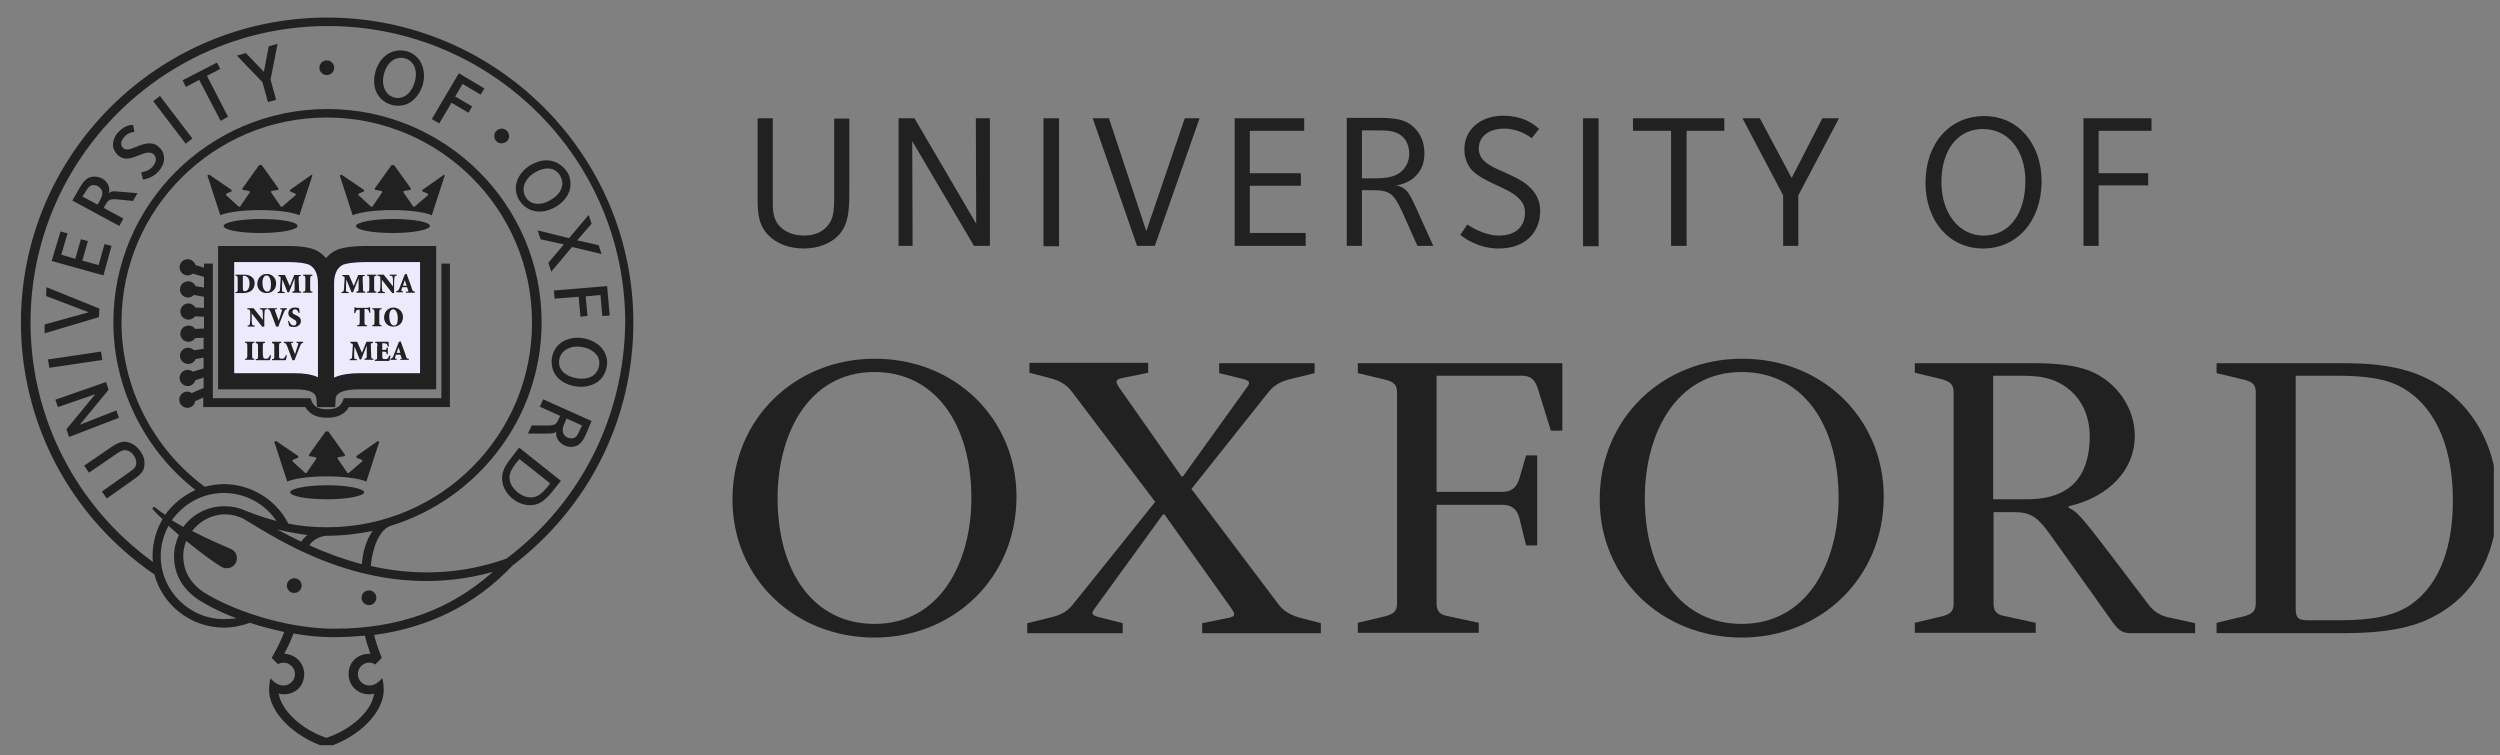 <svg width="149" height="45" viewBox="0 0 149 45" fill="none" xmlns="http://www.w3.org/2000/svg">
<rect x="0" y="0" width="149" height="45" fill="#808080" stroke="none"/>
<g clip-path="url(#clip0_3803_11727)">
<path d="M19.43 16.899C19.43 16.218 19.21 15.69 18.703 15.383C18.394 15.207 17.777 15.141 17.248 15.141H13.479V22.724H17.579C18.527 22.724 19.276 22.944 19.342 23.78H19.43V16.899Z" fill="#EEEAFD"/>
<path d="M19.43 16.899C19.43 16.218 19.21 15.69 18.703 15.383C18.394 15.207 17.777 15.141 17.248 15.141H13.479V22.724H17.579C18.527 22.724 19.276 22.944 19.342 23.78H19.43V16.899Z" stroke="#212121" stroke-width="0.959" stroke-miterlimit="3.864"/>
<path d="M19.432 16.899C19.432 16.218 19.652 15.69 20.159 15.383C20.468 15.207 21.217 15.141 21.724 15.141H25.515V22.724H21.393C20.446 22.724 19.564 22.944 19.52 23.78H19.432V16.899Z" fill="#EEEAFD"/>
<path d="M19.432 16.899C19.432 16.218 19.652 15.69 20.159 15.383C20.468 15.207 21.217 15.141 21.724 15.141H25.515V22.724H21.393C20.446 22.724 19.564 22.944 19.52 23.78H19.432V16.899Z" stroke="#212121" stroke-width="0.959" stroke-miterlimit="3.864"/>
<path d="M26.308 15.711V23.734H20.489L20.423 23.91C20.313 24.152 20.137 24.394 19.498 24.394C18.858 24.394 18.682 24.152 18.572 23.91L18.506 23.734H12.687V15.711H12.158V15.953L11.651 15.799C11.585 15.601 11.408 15.447 11.188 15.447C10.924 15.447 10.703 15.667 10.703 15.931C10.703 16.195 10.924 16.415 11.188 16.415C11.298 16.415 11.408 16.37 11.497 16.305L12.158 16.502V17.14L11.651 17.052C11.585 16.876 11.408 16.766 11.21 16.766C10.945 16.766 10.725 16.986 10.725 17.25C10.725 17.514 10.945 17.733 11.21 17.733C11.342 17.733 11.475 17.667 11.563 17.579L12.158 17.689V18.349L11.651 18.327C11.563 18.195 11.408 18.085 11.232 18.085C10.968 18.085 10.747 18.305 10.747 18.569C10.747 18.832 10.968 19.052 11.232 19.052C11.386 19.052 11.541 18.964 11.629 18.854L12.158 18.876V19.58L11.629 19.602C11.541 19.47 11.408 19.404 11.232 19.404C10.968 19.404 10.747 19.624 10.747 19.888C10.747 20.151 10.968 20.371 11.232 20.371C11.408 20.371 11.563 20.283 11.629 20.151L12.136 20.129V20.789L11.563 20.877C11.475 20.789 11.342 20.723 11.21 20.723C10.945 20.723 10.725 20.943 10.725 21.206C10.725 21.47 10.945 21.69 11.21 21.69C11.408 21.69 11.585 21.58 11.651 21.404L12.136 21.316V21.954L11.497 22.152C11.408 22.086 11.298 22.042 11.188 22.042C10.924 22.042 10.703 22.262 10.703 22.525C10.703 22.789 10.924 23.009 11.188 23.009C11.408 23.009 11.585 22.855 11.651 22.657L12.136 22.503V23.119L11.43 23.427C11.364 23.383 11.276 23.339 11.166 23.339C10.901 23.339 10.681 23.559 10.681 23.822C10.681 24.086 10.901 24.306 11.166 24.306C11.408 24.306 11.607 24.13 11.629 23.91L12.114 23.69V24.262H18.197C18.44 24.68 18.858 24.899 19.498 24.899C20.137 24.899 20.555 24.68 20.798 24.262H26.815V15.711H26.308Z" fill="#212121"/>
<path d="M15.532 13.052C14.32 13.052 13.328 13.25 13.328 13.469C13.328 13.711 14.32 13.887 15.532 13.887C16.744 13.887 17.736 13.689 17.736 13.469C17.736 13.228 16.766 13.052 15.532 13.052Z" fill="#212121"/>
<path d="M18.575 10.411L17.296 11.312L17.274 11.4L17.583 11.532C17.649 11.554 17.649 11.62 17.605 11.642L16.811 12.323H16.745L16.172 11.488C16.128 11.444 16.15 11.378 16.216 11.378L16.591 11.312V11.224L15.599 9.839H15.445L14.453 11.224V11.312L14.828 11.378C14.894 11.4 14.916 11.444 14.872 11.488L14.299 12.323H14.232L13.483 11.642C13.461 11.62 13.461 11.575 13.505 11.532L13.814 11.4L13.792 11.312L12.469 10.411L12.359 10.454L13.13 12.829C13.527 12.653 14.431 12.521 15.489 12.521C16.547 12.521 17.45 12.653 17.847 12.829L18.619 10.454L18.575 10.411Z" fill="#212121"/>
<path d="M19.5 28.921C18.288 28.921 17.296 29.119 17.296 29.338C17.296 29.58 18.288 29.756 19.5 29.756C20.712 29.756 21.704 29.558 21.704 29.338C21.682 29.119 20.712 28.921 19.5 28.921Z" fill="#212121"/>
<path d="M22.518 26.282L21.24 27.183V27.271L21.548 27.403C21.614 27.425 21.614 27.491 21.57 27.513L20.777 28.194H20.711L20.138 27.359C20.094 27.315 20.116 27.249 20.182 27.249L20.556 27.183V27.095L19.565 25.71H19.41L18.418 27.095V27.183L18.793 27.249C18.859 27.271 18.881 27.315 18.837 27.359L18.264 28.194H18.198L17.449 27.513C17.427 27.491 17.427 27.425 17.471 27.403L17.779 27.271V27.183L16.457 26.282L16.347 26.326L17.118 28.7C17.515 28.524 18.418 28.392 19.476 28.392C20.534 28.392 21.438 28.524 21.835 28.7L22.606 26.326L22.518 26.282Z" fill="#212121"/>
<path d="M23.423 13.052C22.21 13.052 21.219 13.25 21.219 13.469C21.219 13.711 22.21 13.887 23.423 13.887C24.635 13.887 25.627 13.689 25.627 13.469C25.627 13.228 24.635 13.052 23.423 13.052Z" fill="#212121"/>
<path d="M26.464 10.411L25.185 11.312L25.163 11.4L25.472 11.532C25.538 11.554 25.538 11.62 25.494 11.642L24.7 12.323H24.634L24.061 11.488C24.017 11.444 24.039 11.378 24.105 11.378L24.48 11.312V11.224L23.488 9.839H23.334L22.342 11.224V11.312L22.717 11.378C22.783 11.4 22.805 11.444 22.761 11.488L22.188 12.323H22.121L21.372 11.642C21.35 11.62 21.35 11.575 21.394 11.532L21.703 11.4L21.681 11.312L20.358 10.411L20.248 10.454L21.019 12.829C21.416 12.653 22.32 12.521 23.378 12.521C24.436 12.521 25.34 12.653 25.736 12.829L26.508 10.454L26.464 10.411Z" fill="#212121"/>
<path d="M14.54 16.369C14.739 16.369 14.915 16.413 15.025 16.523C15.113 16.589 15.179 16.721 15.179 16.875C15.179 17.292 14.871 17.468 14.474 17.468H14.033V17.402C14.165 17.402 14.165 17.38 14.165 17.204V16.633C14.165 16.457 14.143 16.435 14.033 16.435V16.369H14.54ZM14.474 17.182C14.474 17.336 14.518 17.358 14.584 17.358C14.739 17.358 14.871 17.204 14.871 16.897C14.871 16.545 14.694 16.435 14.54 16.435C14.496 16.435 14.474 16.435 14.474 16.457C14.474 16.457 14.474 16.501 14.474 16.545V17.182Z" fill="#212121"/>
<path d="M16.457 16.897C16.457 17.248 16.215 17.468 15.884 17.468C15.553 17.468 15.333 17.227 15.333 16.919C15.333 16.655 15.509 16.326 15.906 16.326C16.215 16.326 16.457 16.567 16.457 16.897ZM15.642 16.853C15.642 17.161 15.752 17.38 15.928 17.38C16.082 17.38 16.148 17.248 16.148 16.941C16.148 16.611 16.038 16.414 15.884 16.414C15.752 16.414 15.642 16.567 15.642 16.853Z" fill="#212121"/>
<path d="M17.933 16.369V16.435C17.801 16.457 17.801 16.457 17.801 16.633L17.823 17.182C17.823 17.358 17.823 17.38 17.955 17.38V17.446H17.427V17.38C17.559 17.358 17.559 17.358 17.559 17.182V16.589L17.228 17.424H17.14L16.831 16.655L16.809 17.028C16.809 17.182 16.809 17.248 16.809 17.314C16.809 17.38 16.853 17.402 16.964 17.402V17.468H16.545V17.402C16.633 17.402 16.655 17.38 16.677 17.314C16.677 17.27 16.699 17.182 16.699 17.028L16.721 16.699C16.743 16.479 16.721 16.479 16.589 16.457V16.391H16.986L17.272 17.05L17.537 16.391H17.933V16.369Z" fill="#212121"/>
<path d="M18.487 17.182C18.487 17.358 18.509 17.38 18.619 17.38V17.446H18.067V17.38C18.178 17.38 18.2 17.358 18.2 17.182V16.633C18.2 16.457 18.178 16.435 18.067 16.435V16.369H18.619V16.435C18.509 16.435 18.487 16.457 18.487 16.633V17.182Z" fill="#212121"/>
<path d="M15.775 19.466H15.62L15.003 18.675V18.982C15.003 19.158 15.003 19.246 15.025 19.312C15.025 19.378 15.069 19.4 15.18 19.4V19.466H14.761V19.4C14.827 19.4 14.871 19.378 14.893 19.312C14.893 19.268 14.915 19.158 14.915 18.982V18.675C14.915 18.543 14.915 18.521 14.871 18.477C14.849 18.433 14.805 18.433 14.739 18.433V18.367H15.114L15.665 19.07V18.851C15.665 18.675 15.665 18.587 15.643 18.521C15.643 18.455 15.598 18.433 15.488 18.433V18.367H15.907V18.433C15.819 18.433 15.775 18.455 15.775 18.521C15.775 18.565 15.753 18.675 15.753 18.851V19.466H15.775Z" fill="#212121"/>
<path d="M16.458 19.466C16.348 19.158 16.194 18.763 16.128 18.587C16.061 18.455 16.039 18.433 15.951 18.433V18.367H16.502V18.433H16.436C16.37 18.433 16.37 18.455 16.392 18.521C16.414 18.609 16.546 18.938 16.612 19.114C16.657 18.982 16.767 18.653 16.789 18.565C16.833 18.455 16.811 18.455 16.745 18.433H16.701V18.367H17.097V18.433C17.009 18.455 16.987 18.455 16.921 18.609C16.921 18.631 16.701 19.136 16.59 19.466H16.458Z" fill="#212121"/>
<path d="M17.207 19.118C17.251 19.206 17.339 19.403 17.515 19.403C17.603 19.403 17.669 19.337 17.669 19.227C17.669 19.14 17.603 19.074 17.493 19.03L17.471 19.008C17.339 18.942 17.184 18.854 17.184 18.678C17.184 18.481 17.317 18.327 17.581 18.327C17.625 18.327 17.692 18.327 17.735 18.349C17.78 18.349 17.802 18.371 17.824 18.371C17.824 18.437 17.846 18.524 17.868 18.634L17.802 18.656C17.758 18.547 17.713 18.437 17.581 18.437C17.493 18.437 17.427 18.503 17.427 18.59C17.427 18.678 17.493 18.722 17.603 18.766L17.647 18.788C17.802 18.854 17.934 18.942 17.934 19.14C17.934 19.337 17.758 19.491 17.515 19.491C17.449 19.491 17.383 19.469 17.339 19.469C17.295 19.447 17.251 19.447 17.229 19.425C17.207 19.337 17.184 19.249 17.163 19.14L17.207 19.118Z" fill="#212121"/>
<path d="M15.026 21.181C15.026 21.357 15.048 21.379 15.158 21.379V21.445H14.607V21.379C14.717 21.379 14.739 21.357 14.739 21.181V20.632C14.739 20.456 14.717 20.434 14.607 20.434V20.368H15.158V20.434C15.048 20.434 15.026 20.456 15.026 20.632V21.181Z" fill="#212121"/>
<path d="M15.687 21.203C15.687 21.291 15.687 21.335 15.731 21.357C15.753 21.379 15.797 21.379 15.841 21.379C15.885 21.379 15.973 21.379 15.995 21.335C16.017 21.313 16.061 21.269 16.084 21.159L16.15 21.181C16.15 21.247 16.106 21.423 16.084 21.467H15.246V21.401C15.378 21.401 15.378 21.379 15.378 21.203V20.654C15.378 20.478 15.356 20.456 15.246 20.456V20.368H15.797V20.434C15.687 20.434 15.665 20.456 15.665 20.632V21.203H15.687Z" fill="#212121"/>
<path d="M16.633 21.203C16.633 21.291 16.633 21.335 16.677 21.357C16.699 21.379 16.743 21.379 16.787 21.379C16.831 21.379 16.92 21.379 16.942 21.335C16.964 21.313 17.008 21.269 17.03 21.159L17.096 21.181C17.096 21.247 17.052 21.423 17.03 21.467H16.214V21.401C16.347 21.401 16.347 21.379 16.347 21.203V20.654C16.347 20.478 16.325 20.456 16.214 20.456V20.368H16.765V20.434C16.655 20.434 16.633 20.456 16.633 20.632V21.203Z" fill="#212121"/>
<path d="M17.427 21.467C17.317 21.159 17.163 20.764 17.097 20.588C17.03 20.456 17.009 20.434 16.92 20.434V20.368H17.471V20.434H17.405C17.339 20.434 17.339 20.456 17.361 20.522C17.383 20.61 17.515 20.939 17.581 21.115C17.626 20.983 17.736 20.654 17.758 20.566C17.802 20.456 17.78 20.456 17.714 20.434H17.67V20.368H18.066V20.434C17.978 20.456 17.956 20.456 17.89 20.61C17.89 20.632 17.67 21.137 17.559 21.467H17.427Z" fill="#212121"/>
<path d="M21.746 16.369V16.435C21.614 16.457 21.614 16.457 21.614 16.633L21.636 17.182C21.636 17.358 21.636 17.38 21.768 17.38V17.446H21.239V17.38C21.371 17.358 21.371 17.358 21.371 17.182V16.589L21.041 17.424H20.952L20.644 16.655L20.622 17.028C20.622 17.182 20.622 17.248 20.622 17.314C20.622 17.38 20.666 17.402 20.776 17.402V17.468H20.357V17.402C20.445 17.402 20.468 17.38 20.489 17.314C20.489 17.27 20.512 17.182 20.512 17.028L20.534 16.699C20.556 16.479 20.534 16.479 20.401 16.457V16.391H20.798L21.085 17.05L21.349 16.391H21.746V16.369Z" fill="#212121"/>
<path d="M22.299 17.182C22.299 17.358 22.321 17.38 22.432 17.38V17.446H21.88V17.38C21.99 17.38 22.012 17.358 22.012 17.182V16.633C22.012 16.457 21.99 16.435 21.88 16.435V16.369H22.432V16.435C22.321 16.435 22.299 16.457 22.299 16.633V17.182Z" fill="#212121"/>
<path d="M23.532 17.468H23.378L22.761 16.677V16.985C22.761 17.16 22.761 17.248 22.782 17.314C22.782 17.38 22.827 17.402 22.937 17.402V17.468H22.518V17.402C22.584 17.402 22.628 17.38 22.65 17.314C22.65 17.27 22.672 17.182 22.672 16.985V16.677C22.672 16.545 22.672 16.523 22.628 16.479C22.606 16.435 22.562 16.435 22.496 16.435V16.369H22.871L23.422 17.072V16.853C23.422 16.677 23.422 16.589 23.4 16.523C23.4 16.457 23.356 16.435 23.223 16.435V16.369H23.642V16.435C23.554 16.435 23.51 16.457 23.51 16.523C23.51 16.567 23.488 16.677 23.488 16.853V17.468H23.532Z" fill="#212121"/>
<path d="M24.237 17.38H24.281C24.347 17.38 24.347 17.358 24.325 17.292L24.259 17.117H23.973L23.929 17.27C23.907 17.336 23.907 17.358 23.973 17.358H24.017V17.424H23.62V17.358C23.708 17.336 23.73 17.336 23.796 17.204L24.127 16.348L24.237 16.326L24.347 16.633C24.413 16.831 24.502 17.029 24.546 17.204C24.59 17.358 24.634 17.358 24.722 17.38V17.446H24.193V17.38H24.237ZM24.017 17.029H24.237L24.127 16.699L24.017 17.029Z" fill="#212121"/>
<path d="M21.724 19.183C21.724 19.359 21.747 19.381 21.879 19.381V19.447H21.284V19.381C21.416 19.381 21.438 19.359 21.438 19.183V18.458H21.416C21.306 18.458 21.262 18.48 21.239 18.502C21.218 18.524 21.195 18.568 21.173 18.656H21.107C21.107 18.524 21.129 18.392 21.129 18.304H21.173C21.195 18.348 21.218 18.348 21.262 18.348H21.923C21.967 18.348 21.967 18.348 22.011 18.304H22.055C22.055 18.37 22.055 18.524 22.077 18.634H22.011C21.989 18.524 21.967 18.48 21.945 18.458C21.923 18.436 21.857 18.414 21.791 18.414H21.724V19.183Z" fill="#212121"/>
<path d="M22.606 19.18C22.606 19.356 22.628 19.378 22.739 19.378V19.444H22.187V19.378C22.297 19.378 22.319 19.356 22.319 19.18V18.631C22.319 18.455 22.297 18.433 22.187 18.433V18.367H22.739V18.433C22.628 18.433 22.606 18.455 22.606 18.631V19.18Z" fill="#212121"/>
<path d="M24.017 18.898C24.017 19.249 23.774 19.469 23.444 19.469C23.113 19.469 22.892 19.227 22.892 18.92C22.892 18.656 23.069 18.327 23.465 18.327C23.774 18.349 24.017 18.568 24.017 18.898ZM23.201 18.876C23.201 19.183 23.311 19.403 23.488 19.403C23.642 19.403 23.708 19.271 23.708 18.964C23.708 18.634 23.576 18.437 23.444 18.437C23.289 18.437 23.201 18.568 23.201 18.876Z" fill="#212121"/>
<path d="M22.233 20.368V20.434C22.101 20.456 22.101 20.456 22.101 20.632L22.123 21.181C22.123 21.357 22.123 21.379 22.255 21.379V21.445H21.726V21.379C21.858 21.357 21.858 21.357 21.858 21.181V20.588L21.528 21.423H21.44L21.131 20.654L21.109 21.027C21.109 21.181 21.109 21.247 21.109 21.313C21.109 21.379 21.153 21.401 21.263 21.401V21.467H20.845V21.401C20.933 21.401 20.955 21.379 20.977 21.313C20.977 21.269 20.999 21.181 20.999 21.027L21.021 20.698C21.043 20.478 21.021 20.478 20.889 20.456V20.368H21.285L21.572 21.027L21.837 20.368H22.233Z" fill="#212121"/>
<path d="M22.497 20.632C22.497 20.456 22.475 20.434 22.364 20.434V20.368H23.158C23.158 20.39 23.158 20.522 23.18 20.654H23.114C23.092 20.566 23.07 20.522 23.048 20.5C23.026 20.478 22.96 20.456 22.871 20.456H22.849C22.783 20.456 22.783 20.456 22.783 20.522V20.852H22.871C23.026 20.852 23.026 20.852 23.048 20.72H23.114V21.115H23.048C23.026 20.961 23.026 20.961 22.871 20.961H22.783V21.225C22.783 21.313 22.783 21.357 22.827 21.379C22.849 21.401 22.893 21.401 22.938 21.401C23.004 21.401 23.07 21.401 23.114 21.357C23.136 21.335 23.18 21.269 23.202 21.181L23.268 21.203C23.268 21.291 23.224 21.467 23.202 21.511H22.342V21.445C22.475 21.423 22.475 21.423 22.475 21.247V20.632H22.497Z" fill="#212121"/>
<path d="M23.84 21.404H23.884C23.95 21.404 23.95 21.382 23.928 21.316L23.862 21.14H23.597L23.553 21.294C23.531 21.36 23.531 21.382 23.597 21.382H23.641V21.448H23.267V21.382C23.355 21.36 23.377 21.36 23.443 21.228L23.774 20.371L23.884 20.349L23.994 20.657C24.06 20.854 24.148 21.052 24.192 21.228C24.236 21.382 24.281 21.382 24.369 21.382V21.448H23.84V21.404ZM23.641 21.03H23.862L23.752 20.701L23.641 21.03Z" fill="#212121"/>
<path d="M17.978 34.902C17.978 35.144 17.78 35.341 17.537 35.341C17.295 35.341 17.097 35.144 17.097 34.902C17.097 34.66 17.295 34.462 17.537 34.462C17.78 34.462 17.978 34.66 17.978 34.902Z" fill="#212121"/>
<path d="M22.431 35.627C22.431 35.868 22.232 36.066 21.99 36.066C21.747 36.066 21.549 35.868 21.549 35.627C21.549 35.385 21.747 35.187 21.99 35.187C22.232 35.187 22.431 35.385 22.431 35.627Z" fill="#212121"/>
<path d="M19.917 4.037C19.917 4.278 19.719 4.476 19.477 4.476C19.234 4.476 19.036 4.278 19.036 4.037C19.036 3.795 19.234 3.597 19.477 3.597C19.719 3.597 19.917 3.795 19.917 4.037Z" fill="#212121"/>
<path d="M30.343 8.126C30.343 8.367 30.123 8.543 29.88 8.543C29.638 8.543 29.439 8.323 29.462 8.082C29.462 7.84 29.682 7.664 29.924 7.664C30.167 7.686 30.343 7.884 30.343 8.126Z" fill="#212121"/>
<path d="M8.366 26.896C8.543 27.138 8.631 27.402 8.609 27.666C8.609 27.973 8.499 28.215 7.948 28.589L6.361 29.71L6.074 29.292C6.074 29.292 7.705 28.149 7.727 28.127C8.014 27.929 8.124 27.797 8.124 27.578C8.124 27.446 8.08 27.292 7.97 27.138C7.815 26.918 7.617 26.83 7.419 26.83C7.264 26.83 7.088 26.94 6.779 27.16L5.303 28.171L5.016 27.753L6.427 26.786C6.824 26.5 7.132 26.325 7.419 26.325C7.859 26.347 8.168 26.61 8.366 26.896Z" fill="#212121"/>
<path d="M3.299 23.822L6.318 22.767L6.473 23.229L4.753 25.317L6.936 24.46L7.09 24.899L4.114 26.043L3.96 25.581L5.679 23.493L3.453 24.262L3.299 23.822Z" fill="#212121"/>
<path d="M6.023 20.953L2.861 21.421L2.936 21.921L6.097 21.453L6.023 20.953Z" fill="#212121"/>
<path d="M2.748 17.645L2.77 17.117L5.922 18.392L5.9 18.898L2.66 19.865V19.337L5.283 18.612L2.748 17.645Z" fill="#212121"/>
<path d="M5.636 10.524C5.195 10.524 4.975 10.788 4.688 11.293L4.313 11.953L7.113 13.469L7.355 13.03L6.187 12.392L6.253 12.26C6.451 11.909 6.517 11.843 7.024 11.887L7.928 11.975L8.193 11.513L7.135 11.425C6.914 11.403 6.76 11.381 6.628 11.425C6.584 11.447 6.54 11.469 6.473 11.513C6.495 11.447 6.517 11.403 6.517 11.337C6.517 11.249 6.495 11.161 6.473 11.073C6.407 10.898 6.275 10.744 6.077 10.634C5.944 10.568 5.79 10.524 5.636 10.524ZM5.063 11.491C5.239 11.161 5.393 11.029 5.57 11.029C5.636 11.029 5.746 11.051 5.834 11.095C5.944 11.161 6.055 11.271 6.077 11.381C6.099 11.425 6.099 11.469 6.099 11.513C6.099 11.711 5.988 11.887 5.878 12.085L5.812 12.194L4.908 11.711L5.063 11.491Z" fill="#212121"/>
<path d="M9.534 5.72L9.131 6.026L11.065 8.563L11.469 8.257L9.534 5.72Z" fill="#212121"/>
<path d="M10.88 4.784L12.93 3.729L13.128 4.103L12.335 4.52L13.591 6.96L13.15 7.202L11.872 4.762L11.078 5.18L10.88 4.784Z" fill="#212121"/>
<path d="M16.015 2.764L16.544 2.61L16.125 4.742L16.455 5.951L15.97 6.083L15.64 4.896L14.119 3.314L14.648 3.16L15.728 4.281L16.015 2.764Z" fill="#212121"/>
<path d="M25.738 7.092L27.347 4.366L28.868 5.267L28.648 5.641L27.568 5.004L27.127 5.751L28.141 6.345L27.92 6.718L26.906 6.125L26.179 7.356L25.738 7.092Z" fill="#212121"/>
<path d="M33.914 14.194L35.082 12.809L35.259 13.336L34.399 14.325L35.678 14.611L35.854 15.139L34.09 14.721L32.856 16.194L32.68 15.666L33.606 14.567L32.217 14.259L32.041 13.732L33.914 14.194Z" fill="#212121"/>
<path d="M33.01 17.314L36.184 17.05L36.338 18.809L35.897 18.831L35.787 17.578L34.905 17.666L35.016 18.831L34.597 18.875L34.486 17.688L33.054 17.798L33.01 17.314Z" fill="#212121"/>
<path d="M34.42 20.129C34.046 20.129 33.715 20.239 33.45 20.414C32.966 20.766 32.877 21.272 32.877 21.558C32.877 22.635 33.891 23.052 34.641 23.052C35.015 23.052 35.346 22.942 35.611 22.767C36.14 22.371 36.184 21.799 36.184 21.601C36.184 20.7 35.302 20.129 34.42 20.129ZM34.663 22.569C34.046 22.569 33.318 22.239 33.318 21.601C33.318 21.382 33.406 21.074 33.671 20.876C33.869 20.744 34.112 20.656 34.376 20.656C34.685 20.656 35.258 20.744 35.566 21.162C35.677 21.294 35.721 21.47 35.721 21.645C35.721 21.887 35.611 22.173 35.368 22.371C35.192 22.503 34.949 22.569 34.663 22.569Z" fill="#212121"/>
<path d="M32.571 9.555C32.24 9.555 31.909 9.665 31.579 9.863C30.962 10.259 30.741 10.808 30.741 11.204C30.741 11.468 30.807 11.732 30.962 11.951C31.292 12.479 31.821 12.611 32.152 12.611C32.482 12.611 32.835 12.501 33.166 12.303C33.562 12.061 34.003 11.6 34.003 10.962C34.003 10.698 33.937 10.435 33.783 10.215C33.474 9.797 33.055 9.555 32.571 9.555ZM32.064 12.149C31.777 12.149 31.512 12.039 31.336 11.754C31.248 11.622 31.204 11.446 31.204 11.292C31.204 10.94 31.424 10.566 31.843 10.303C32.13 10.127 32.394 10.039 32.637 10.039C32.945 10.039 33.188 10.171 33.364 10.435C33.452 10.588 33.518 10.764 33.518 10.918C33.518 11.27 33.298 11.622 32.901 11.863C32.615 12.061 32.328 12.149 32.064 12.149Z" fill="#212121"/>
<path d="M23.863 3.004C23.201 3.004 22.628 3.444 22.386 4.235C22.342 4.411 22.298 4.587 22.298 4.763C22.298 5.071 22.342 5.334 22.474 5.576C22.761 6.104 23.312 6.302 23.708 6.302C23.951 6.302 24.171 6.258 24.37 6.148C24.899 5.862 25.273 5.18 25.273 4.521C25.273 4.235 25.207 3.971 25.097 3.752C24.855 3.268 24.37 3.004 23.863 3.004ZM23.708 5.84C23.488 5.84 23.135 5.73 22.959 5.378C22.871 5.224 22.827 5.005 22.827 4.807C22.827 4.235 23.201 3.444 23.907 3.444C24.303 3.444 24.788 3.73 24.788 4.455C24.788 4.917 24.458 5.84 23.708 5.84Z" fill="#212121"/>
<path d="M6.23 14.545L6.649 14.655L6.164 16.413L3.078 15.556L3.607 13.797L4.026 13.907L3.651 15.182L4.489 15.424L4.819 14.259L5.238 14.369L4.907 15.534L5.877 15.798L6.23 14.545Z" fill="#212121"/>
<path d="M7.023 7.907C7.464 7.401 7.927 7.445 7.927 7.445L8.015 7.863C8.015 7.863 7.662 7.863 7.398 8.17C7.287 8.302 7.221 8.434 7.221 8.566C7.221 8.676 7.265 8.764 7.353 8.83C7.574 9.028 7.949 8.808 8.191 8.72C8.367 8.654 8.632 8.544 8.896 8.544C9.095 8.544 9.293 8.588 9.469 8.764C9.69 8.962 9.778 9.181 9.778 9.445C9.778 9.709 9.668 9.951 9.469 10.193C9.073 10.654 8.522 10.698 8.522 10.698L8.411 10.281C8.742 10.215 8.985 10.083 9.117 9.907C9.227 9.775 9.293 9.621 9.293 9.511C9.293 9.401 9.249 9.269 9.139 9.181C9.051 9.116 8.963 9.094 8.852 9.094C8.654 9.094 8.411 9.203 8.191 9.291C7.794 9.445 7.398 9.577 7.023 9.247C6.847 9.072 6.736 8.874 6.736 8.632C6.736 8.39 6.824 8.126 7.023 7.907Z" fill="#212121"/>
<path d="M32.173 24.238L33.385 24.788L33.319 24.919C33.164 25.293 33.098 25.359 32.591 25.359H31.688L31.467 25.843H32.525C32.746 25.843 32.9 25.843 33.032 25.799C33.076 25.777 33.12 25.755 33.164 25.711C33.164 25.733 33.142 25.755 33.142 25.799C33.142 25.909 33.164 26.041 33.209 26.128C33.363 26.458 33.737 26.634 34.024 26.634C34.531 26.634 34.729 26.326 34.972 25.777C34.972 25.755 35.258 25.095 35.258 25.095L32.371 23.799L32.173 24.238ZM34.046 26.128C33.892 26.128 33.649 26.041 33.561 25.799C33.539 25.733 33.539 25.667 33.539 25.623C33.539 25.447 33.627 25.271 33.715 25.073L33.76 24.942L34.685 25.359L34.575 25.601C34.399 26.019 34.289 26.128 34.046 26.128Z" fill="#212121"/>
<path d="M30.497 27.25C30.166 27.667 29.924 28.041 29.924 28.503C29.924 28.898 30.1 29.36 30.563 29.734C30.872 29.975 31.224 30.107 31.577 30.107C32.018 30.107 32.37 29.975 32.921 29.294L33.428 28.657L30.938 26.678L30.497 27.25ZM31.621 29.646C31.379 29.646 31.136 29.558 30.872 29.36C30.629 29.162 30.365 28.854 30.365 28.459C30.365 28.173 30.519 27.909 30.739 27.623L30.96 27.36L32.789 28.81L32.657 28.986C32.304 29.404 32.062 29.646 31.621 29.646Z" fill="#212121"/>
<path d="M37.748 19.226C37.748 9.202 29.548 1.047 19.497 1.047C9.424 1.047 1.247 9.202 1.247 19.226C1.247 25.249 4.223 30.832 9.204 34.239C9.689 36.064 11.364 37.404 13.348 37.404C13.877 37.404 14.406 37.295 14.891 37.119C15.552 37.339 16.257 37.514 16.941 37.668C16.742 38.218 16.456 38.745 16.191 39.207C16.191 39.207 16.191 39.207 16.213 39.207H16.191L16.566 39.581C16.654 39.537 16.764 39.493 16.896 39.493C17.271 39.493 17.58 39.801 17.58 40.174C17.58 40.548 17.271 40.856 16.896 40.856C16.566 40.856 16.279 40.636 16.125 40.416C16.125 40.416 16.037 40.724 16.037 41.12C16.037 42.416 17.47 43.911 19.453 44.549C21.437 43.933 22.87 42.438 22.87 41.12C22.87 40.68 22.781 40.416 22.781 40.416C22.627 40.592 22.385 40.856 22.01 40.856C21.635 40.856 21.327 40.548 21.327 40.174C21.327 39.801 21.635 39.493 22.01 39.493C22.142 39.493 22.253 39.537 22.363 39.603L22.737 39.229H22.759C22.561 38.724 22.407 38.284 22.297 37.844C25.581 37.404 28.358 36.02 30.54 33.712C35.125 30.216 37.748 24.941 37.748 19.226ZM13.348 36.899C11.276 36.899 9.579 35.206 9.579 33.14C9.579 32.481 9.755 31.887 10.042 31.338C10.24 31.513 10.438 31.689 10.659 31.887C10.482 32.283 10.372 32.7 10.372 33.162C10.372 34.283 10.945 35.228 12.025 35.866C12.642 36.239 13.348 36.569 14.097 36.855C13.855 36.877 13.612 36.899 13.348 36.899ZM19.497 31.425C18.726 31.425 17.954 31.36 17.183 31.206C16.456 29.777 14.957 28.854 13.348 28.854C12.951 28.854 12.576 28.92 12.202 29.008C9.094 26.721 7.242 23.05 7.242 19.204C7.242 12.477 12.731 7.004 19.475 7.004C26.22 7.004 31.708 12.477 31.708 19.204C31.73 25.952 26.242 31.425 19.497 31.425ZM22.208 31.645C21.834 32.173 21.613 32.898 21.569 33.624C20.401 33.316 19.365 32.92 18.439 32.503C18.616 32.173 19.123 31.931 19.497 31.931C20.423 31.931 21.327 31.821 22.208 31.645ZM18.329 31.887C18.175 31.997 18.043 32.151 17.954 32.283C17.491 32.063 16.919 31.777 16.522 31.557C17.073 31.689 17.778 31.821 18.329 31.887ZM13.348 29.381C14.604 29.381 15.794 30.019 16.478 31.052C15.883 30.898 15.287 30.7 14.692 30.458H14.67C14.274 30.261 13.833 30.172 13.37 30.172C12.356 30.172 11.474 30.656 10.923 31.404C10.703 31.272 10.46 31.14 10.24 31.008C10.945 30.019 12.069 29.381 13.348 29.381ZM22.01 38.965C21.327 38.965 20.776 39.449 20.776 40.174C20.776 40.878 21.327 41.383 22.01 41.383C22.12 41.383 22.208 41.361 22.297 41.339C22.164 42.35 20.974 43.471 19.453 43.977C17.954 43.471 16.764 42.328 16.61 41.339C16.698 41.361 16.808 41.383 16.896 41.383C17.624 41.383 18.131 40.878 18.131 40.174C18.131 39.515 17.602 38.987 16.941 38.965C17.139 38.592 17.337 38.196 17.491 37.756C18.329 37.91 19.145 37.976 19.916 37.976C20.555 37.976 21.15 37.932 21.745 37.888C21.834 38.24 21.944 38.592 22.076 38.965C22.054 38.965 22.032 38.965 22.01 38.965ZM19.916 37.471C17.47 37.471 14.406 36.635 12.312 35.404C11.673 35.031 10.923 34.327 10.923 33.14C10.923 32.81 10.989 32.503 11.1 32.239C11.893 32.876 12.687 33.492 13.194 33.778C13.304 33.843 13.37 33.865 13.524 33.865C13.855 33.865 14.119 33.602 14.119 33.272C14.119 33.03 13.987 32.81 13.767 32.722C13.326 32.525 12.422 32.151 11.452 31.645C11.915 31.052 12.62 30.656 13.414 30.656C13.789 30.656 14.141 30.744 14.472 30.898L15.133 31.294C17.271 32.59 22.759 35.932 29.372 34.085C26.837 36.349 23.751 37.471 19.916 37.471ZM30.187 33.294C27.212 34.349 24.457 34.261 22.098 33.734C22.186 32.678 22.605 31.557 23.288 31.338C28.49 29.733 32.281 24.897 32.281 19.204C32.281 12.191 26.55 6.498 19.519 6.498C12.466 6.498 6.757 12.191 6.757 19.204C6.757 23.094 8.587 26.809 11.651 29.205C10.923 29.535 10.306 30.041 9.843 30.678C9.601 30.524 9.38 30.348 9.182 30.195L9.072 30.304C9.204 30.48 9.424 30.7 9.689 30.942C9.314 31.579 9.094 32.327 9.094 33.118C9.094 33.25 9.094 33.36 9.116 33.492C4.531 30.172 1.82 24.875 1.82 19.226C1.82 9.488 9.777 1.552 19.541 1.552C29.306 1.552 37.263 9.466 37.263 19.226C37.197 24.809 34.64 29.931 30.187 33.294Z" fill="#212121"/>
<path d="M60.583 29.602C60.583 34.46 56.814 37.999 52.119 37.999C47.336 37.999 43.655 34.438 43.655 29.778C43.655 24.92 47.425 21.381 52.119 21.381C56.902 21.359 60.583 24.942 60.583 29.602ZM57.894 29.69C57.894 25.271 55.734 22.172 52.119 22.172C48.174 22.172 46.344 25.887 46.344 29.69C46.344 34.108 48.505 37.185 52.119 37.185C56.065 37.185 57.894 33.471 57.894 29.69Z" fill="#212121"/>
<path d="M112.27 29.602C112.27 34.46 108.501 37.999 103.806 37.999C99.023 37.999 95.342 34.438 95.342 29.778C95.342 24.92 99.111 21.381 103.806 21.381C108.611 21.359 112.27 24.942 112.27 29.602ZM109.581 29.69C109.581 25.271 107.421 22.172 103.806 22.172C99.86 22.172 98.031 25.887 98.031 29.69C98.031 34.108 100.191 37.185 103.806 37.185C107.751 37.185 109.581 33.471 109.581 29.69Z" fill="#212121"/>
<path d="M118.816 29.756H120.822C123.864 29.756 124.547 27.843 124.547 25.997C124.547 24.612 123.908 23.315 122.475 22.7C121.726 22.392 120.998 22.392 120.007 22.392H118.794V29.756H118.816ZM122.541 32.35C121.594 31.009 121.241 30.525 120.073 30.525H118.816V35.977C118.816 36.416 118.993 36.636 119.5 36.724L121.329 37.12V37.713H114.122V37.12L115.775 36.724C116.26 36.592 116.436 36.416 116.436 35.977V23.381C116.436 22.942 116.26 22.766 115.775 22.612L114.122 22.216V21.645H121.153C122.63 21.645 123.665 21.776 124.503 22.084C126.244 22.766 127.236 24.414 127.236 25.975C127.236 27.953 125.759 29.602 123.291 30.174V30.261C123.776 30.481 124.062 30.789 125.803 33.075L128.008 35.977C128.316 36.416 128.735 36.68 129.22 36.79L130.829 37.142V37.735H126.972C126.531 37.735 126.288 37.603 125.892 37.054L122.541 32.35Z" fill="#212121"/>
<path d="M90.955 27.14H91.617V32.504H90.955L90.559 30.899C90.426 30.327 90.074 30.086 89.523 30.086H85.621V35.977C85.621 36.416 85.798 36.636 86.305 36.724L88.134 37.12V37.713H80.927V37.12L82.58 36.724C83.065 36.592 83.263 36.416 83.263 35.977V23.381C83.263 22.942 83.087 22.766 82.58 22.634L80.927 22.238V21.645H93.115V25.667H92.432L91.683 23.249C91.507 22.634 91.242 22.392 90.691 22.392H85.621V29.316H89.523C90.052 29.316 90.382 29.096 90.559 28.503L90.955 27.14Z" fill="#212121"/>
<path d="M132.108 37.713V37.12L133.761 36.724C134.246 36.592 134.444 36.416 134.444 35.977V23.381C134.444 22.942 134.268 22.766 133.761 22.634L132.108 22.238V21.645H139.69C141.74 21.645 143.239 21.908 144.429 22.458C147.471 23.843 148.859 26.832 148.859 29.778C148.859 32.635 147.779 35.317 145.046 36.746C143.79 37.428 142.049 37.735 139.756 37.735H132.108V37.713ZM136.825 22.392V36.24C136.825 36.834 136.957 36.966 137.552 36.966H139.514C141.387 36.966 142.776 36.702 143.768 35.977C145.421 34.768 146.192 32.592 146.192 29.822C146.192 27.096 145.421 24.414 143.195 23.117C142.247 22.568 141.035 22.392 139.161 22.392H136.825Z" fill="#212121"/>
<path d="M66.91 37.143V37.737H61.224V37.143L62.656 36.791C63.185 36.66 63.56 36.484 63.913 36.066L68.85 29.911L63.913 23.382C63.604 22.943 63.207 22.723 62.7 22.569L61.356 22.217V21.624H68.431V22.217L66.91 22.525C66.381 22.613 66.513 22.833 66.778 23.207L70.415 28.394H70.503L74.228 23.207C74.492 22.855 74.581 22.723 74.096 22.591L72.663 22.239V21.646H78.35V22.239L76.917 22.591C76.388 22.723 76.013 22.899 75.661 23.294L71.01 29.142L76.168 35.978C76.476 36.418 76.895 36.638 77.38 36.791L78.724 37.143V37.737H71.649V37.143L73.17 36.835C73.699 36.747 73.611 36.572 73.346 36.198L69.401 30.658H69.313L65.323 36.154C65.059 36.506 64.971 36.638 65.455 36.769L66.91 37.143Z" fill="#212121"/>
<path d="M49.938 14.06C49.497 14.5 48.814 14.808 47.888 14.808C47.072 14.808 46.323 14.544 45.816 14.039C45.111 13.335 45.155 12.456 45.155 11.511V7.048H46.058V11.862C46.058 12.478 46.036 13.071 46.521 13.533C46.852 13.863 47.359 14.039 47.932 14.039C48.505 14.039 48.946 13.841 49.232 13.555C49.761 13.027 49.717 12.456 49.717 11.093V7.07H50.621V10.873C50.621 12.28 50.665 13.335 49.938 14.06Z" fill="#212121"/>
<path d="M58.05 14.654L54.369 8.411L54.391 14.654H53.554V7.048H54.502L58.182 13.335L58.16 7.048H58.998V14.654H58.05Z" fill="#212121"/>
<path d="M63.119 7.048H62.193V14.676H63.119V7.048Z" fill="#212121"/>
<path d="M68.827 14.654H67.769L65.124 7.048H66.094L68.32 13.775L70.613 7.048H71.494L68.827 14.654Z" fill="#212121"/>
<path d="M73.587 14.654V7.048H77.73V7.796H74.49V10.324H77.532V11.071H74.49V13.885H77.819V14.654H73.587Z" fill="#212121"/>
<path d="M83.64 8.19C83.199 7.751 82.626 7.773 82.009 7.773H81.171V10.63H81.48C82.251 10.63 83.089 10.674 83.596 10.147C83.838 9.905 83.992 9.531 83.992 9.158C83.992 8.718 83.816 8.366 83.64 8.19ZM84.477 14.653L83.596 12.675C83.045 11.466 82.802 11.334 81.7 11.334H81.171V14.653H80.267V7.025H81.921C82.934 7.025 83.706 7.025 84.301 7.619C84.676 7.993 84.896 8.498 84.896 9.136C84.896 9.663 84.742 10.103 84.411 10.455C84.147 10.74 83.684 11.004 83.177 11.048C83.441 11.07 83.662 11.202 83.816 11.356C84.014 11.554 84.169 11.883 84.389 12.367L85.425 14.653H84.477Z" fill="#212121"/>
<path d="M95.275 7.048H94.35V14.676H95.275V7.048Z" fill="#212121"/>
<path d="M100.522 7.796V14.654H99.596V7.796H97.326V7.048H102.77V7.796H100.522Z" fill="#212121"/>
<path d="M107.18 11.643V14.654H106.276V11.643L103.851 7.048H104.887L106.783 10.609L108.612 7.048H109.604L107.18 11.643Z" fill="#212121"/>
<path d="M118.177 7.688C116.678 7.688 115.708 8.941 115.708 10.853C115.708 12.744 116.788 14.041 118.221 14.041C119.808 14.041 120.712 12.678 120.712 10.787C120.712 8.919 119.654 7.688 118.177 7.688ZM118.177 14.81C116.193 14.81 114.76 13.183 114.76 10.897C114.76 8.545 116.193 6.918 118.265 6.918C120.271 6.918 121.681 8.545 121.681 10.831C121.659 13.183 120.227 14.81 118.177 14.81Z" fill="#212121"/>
<path d="M125.078 7.796V10.324H128.032V11.049H125.078V14.654H124.175V7.048H128.23V7.796H125.078Z" fill="#212121"/>
<path d="M87.276 8.896C87.276 7.731 88.224 6.896 89.591 6.896C90.98 6.896 91.663 7.622 91.729 7.687L91.288 8.237C91.112 8.105 90.495 7.665 89.657 7.665C88.687 7.665 88.136 8.171 88.136 8.852C88.136 9.182 88.268 9.424 88.489 9.622C88.753 9.864 89.128 10.04 89.547 10.215C90.054 10.457 90.759 10.721 91.222 11.205C91.552 11.534 91.795 11.974 91.795 12.567C91.795 13.842 90.913 14.81 89.326 14.81C87.982 14.81 87.122 14.062 87.034 13.996L87.453 13.381C87.673 13.535 88.511 14.04 89.304 14.04C90.451 14.04 90.891 13.403 90.891 12.655C90.891 12.304 90.737 12.018 90.495 11.798C90.142 11.446 89.591 11.226 89.084 10.985C88.577 10.743 88.07 10.501 87.717 10.127C87.519 9.908 87.276 9.512 87.276 8.896Z" fill="#212121"/>
</g>
<defs>
<clipPath id="clip0_3803_11727">
<rect width="147.639" height="43.566" fill="white" transform="translate(0.994 0.849)"/>
</clipPath>
</defs>
</svg>

